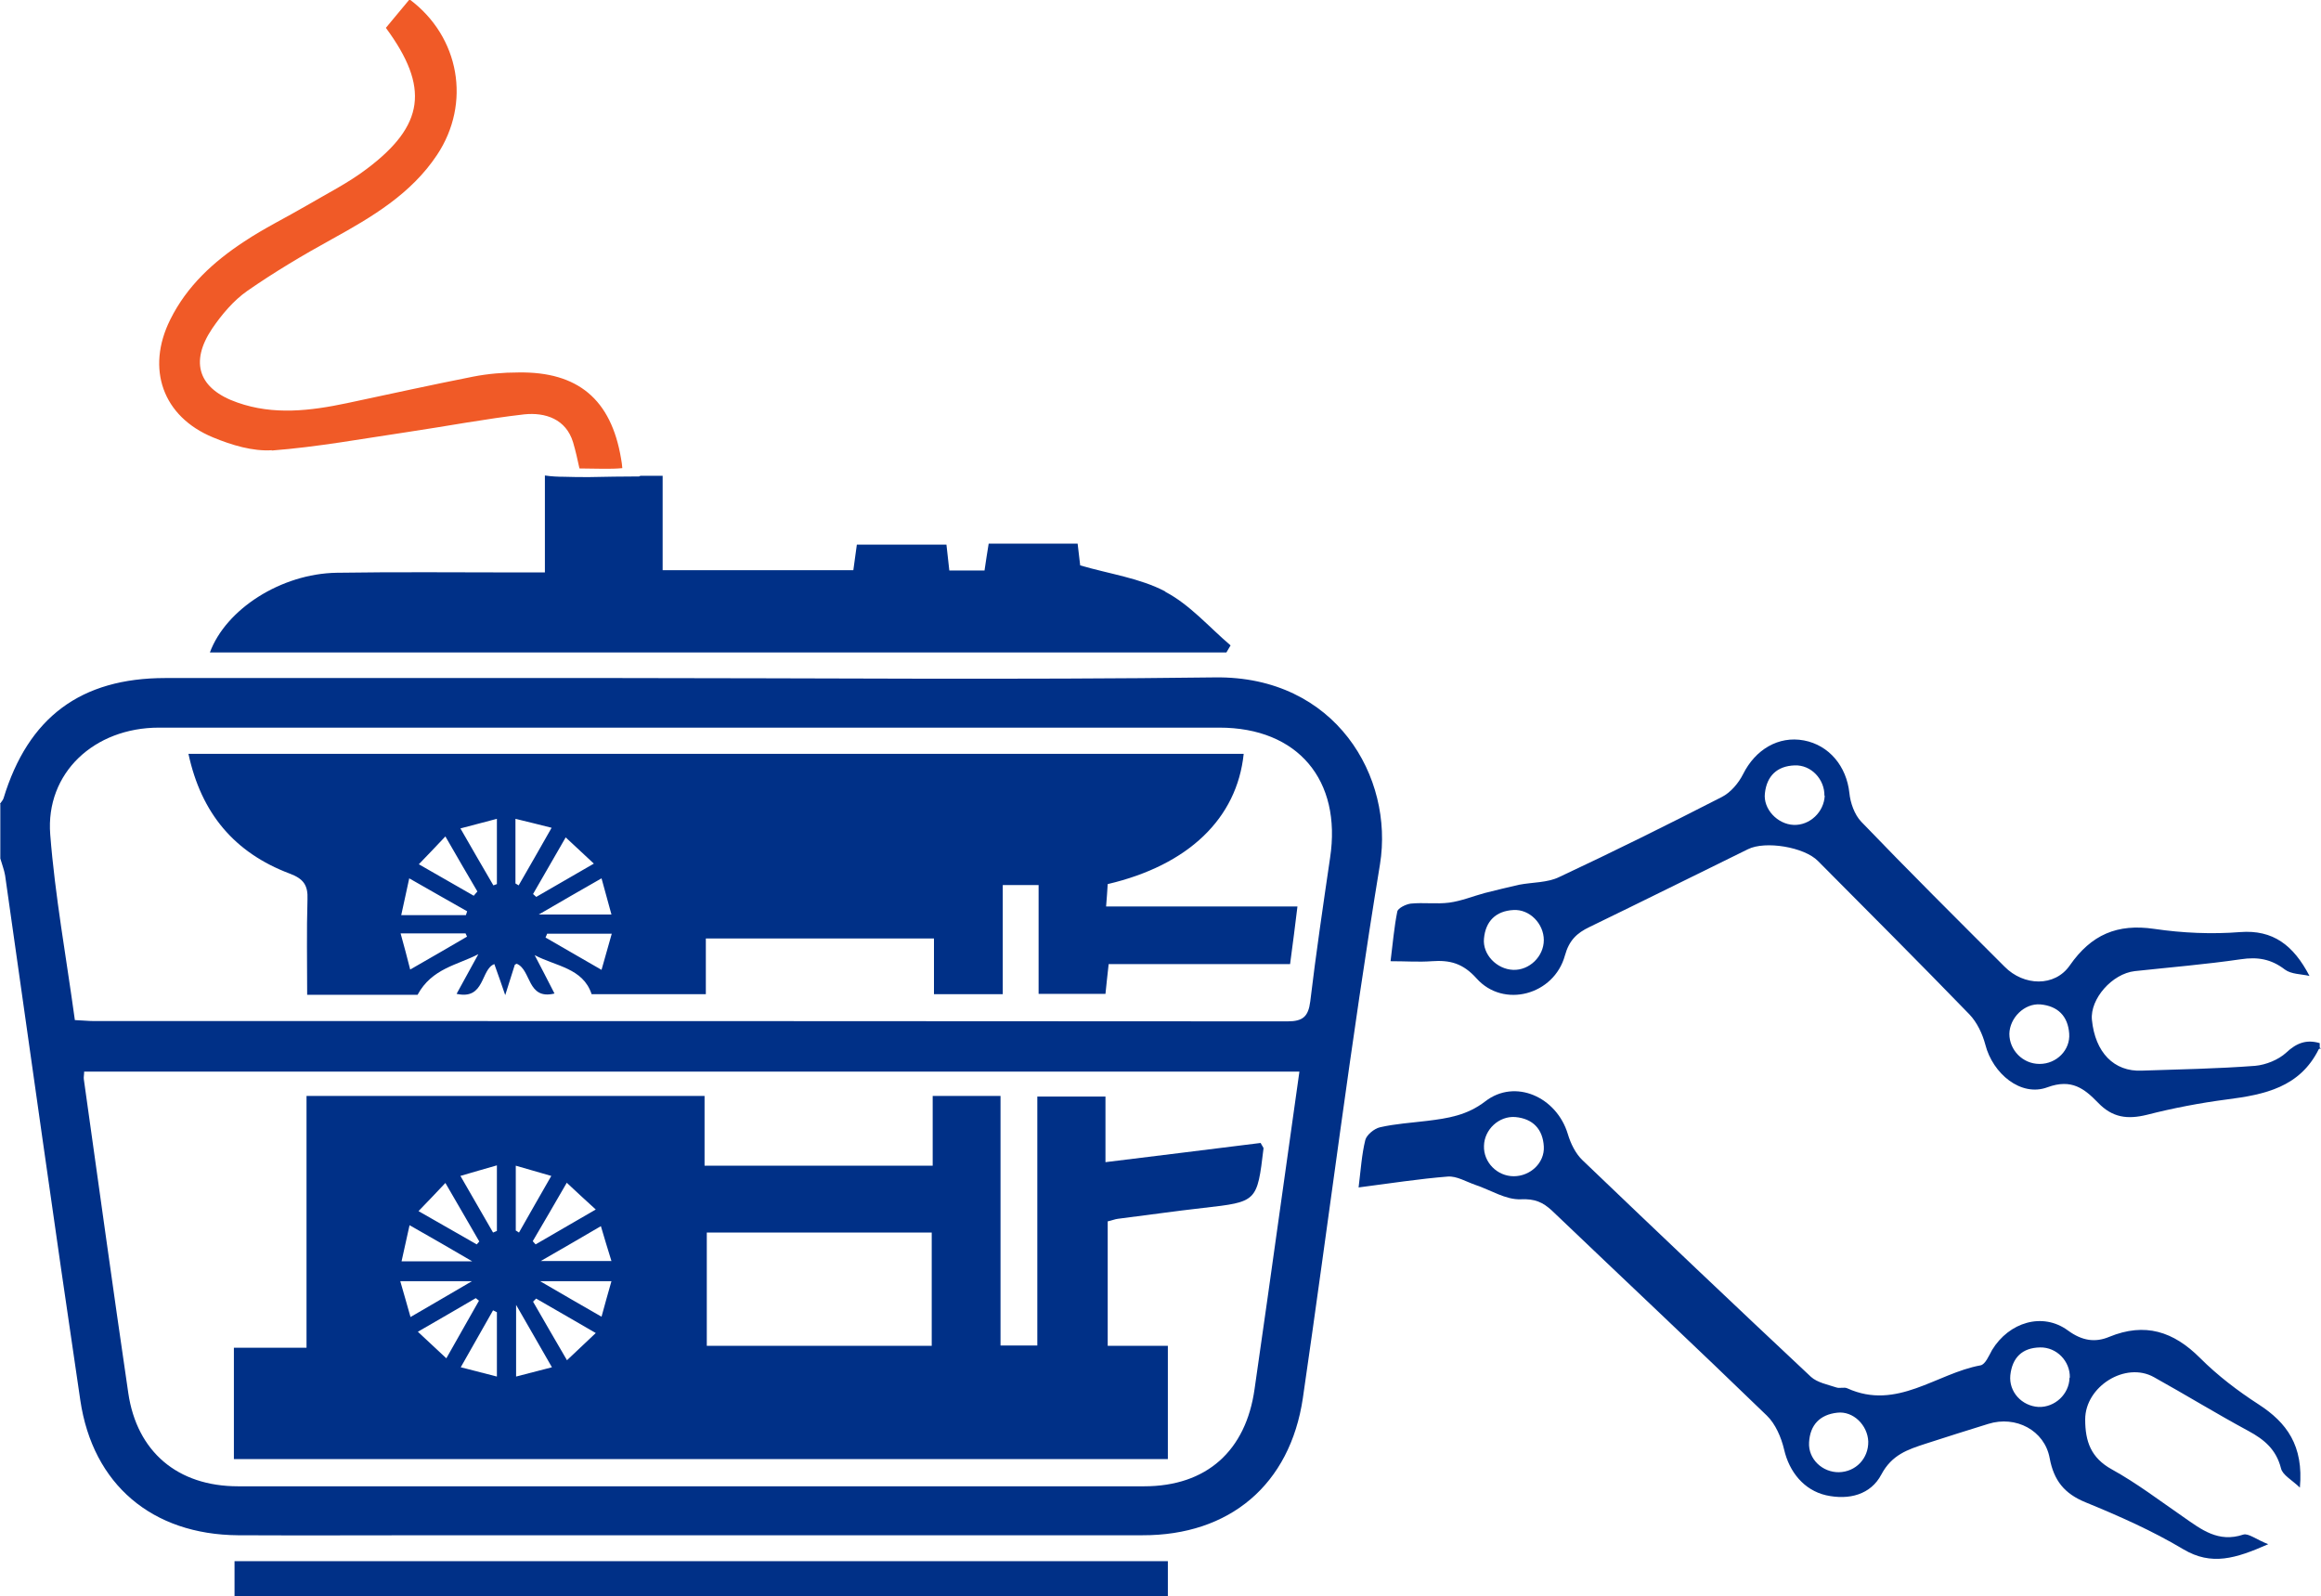 <?xml version="1.0" encoding="UTF-8"?>
<svg id="a" data-name="Layer_1" xmlns="http://www.w3.org/2000/svg" viewBox="0 0 72.54 49.88">
  <path d="M0,25.12c.04-.06.09-.11.11-.17.77-2.53,2.41-3.76,5.06-3.76,4.7,0,9.4,0,14.1,0,6.23,0,12.47.06,18.7-.02,3.78-.05,5.6,3.12,5.16,5.84-.91,5.54-1.6,11.12-2.41,16.68-.4,2.71-2.29,4.3-5.02,4.29-7.34,0-14.69,0-22.03,0-2.08,0-4.16.01-6.23,0-2.68-.02-4.54-1.58-4.93-4.22-.81-5.46-1.57-10.93-2.35-16.4-.03-.18-.1-.35-.15-.53,0-.57,0-1.13,0-1.7ZM40.61,33.49H2.63c0,.1-.02.17-.01.24.46,3.27.91,6.54,1.39,9.81.27,1.83,1.54,2.91,3.43,2.91,9.44,0,18.88,0,28.32,0,1.95,0,3.18-1.11,3.45-3.04.13-.93.27-1.87.4-2.8.33-2.35.66-4.71,1-7.11ZM2.34,31.88c.26.01.42.03.58.03,12.44,0,24.88,0,37.32.01.48,0,.65-.15.71-.62.18-1.5.4-2.99.62-4.49.37-2.43-1.01-4.07-3.46-4.07-5.57,0-11.14,0-16.71,0-5.48,0-10.95,0-16.43,0-2.03,0-3.55,1.42-3.4,3.34.15,1.92.5,3.83.77,5.8Z" style="fill: #003087;"/>
  <path d="M72.54,32.77s-.06,0-.07.02c-.59,1.19-1.69,1.42-2.87,1.57-.84.11-1.68.27-2.5.48-.61.15-1.08.09-1.53-.38-.42-.43-.82-.76-1.58-.48-.83.31-1.71-.43-1.94-1.33-.09-.34-.26-.7-.5-.95-1.56-1.61-3.15-3.2-4.73-4.79-.43-.44-1.65-.64-2.19-.37-1.65.81-3.3,1.63-4.95,2.43-.4.19-.64.42-.77.89-.34,1.24-1.92,1.66-2.76.72-.43-.48-.84-.58-1.4-.54-.4.03-.8,0-1.29,0,.07-.55.11-1.05.21-1.55.02-.11.27-.23.42-.25.4-.04.81.02,1.2-.03.38-.05.74-.2,1.11-.3.36-.09.72-.18,1.08-.26.42-.08.88-.06,1.25-.24,1.71-.8,3.4-1.64,5.08-2.5.28-.14.53-.44.67-.72.38-.76,1.1-1.2,1.9-1.05.79.15,1.33.81,1.42,1.64.03.31.16.68.37.9,1.47,1.53,2.98,3.03,4.48,4.53.6.61,1.57.64,2.04-.04.67-.96,1.48-1.31,2.64-1.14.88.13,1.8.17,2.68.1,1.03-.08,1.67.41,2.17,1.37-.26-.06-.57-.05-.77-.2-.43-.33-.85-.4-1.38-.32-1.1.16-2.2.25-3.31.37-.71.08-1.4.87-1.34,1.52.1,1.02.69,1.63,1.56,1.59,1.18-.04,2.36-.06,3.54-.15.34-.03.73-.19.97-.41.33-.31.64-.42,1.05-.3v.14ZM57.02,24.87c.01-.51-.41-.97-.93-.95-.55.02-.87.33-.93.87-.06.49.39.97.9.99.5.02.95-.4.97-.92ZM48.25,29.38c0-.51-.44-.97-.95-.94-.55.03-.87.35-.92.89-.05.5.4.96.91.98.51.02.96-.42.96-.93ZM63.75,33.25c.52,0,.96-.43.92-.95-.04-.55-.36-.86-.9-.91-.5-.04-.96.42-.97.92,0,.51.42.94.94.94Z" style="fill: #003087;"/>
  <path d="M8.49,14.08c1.43-.11,2.84-.37,4.26-.58,1.21-.18,2.41-.41,3.63-.55.67-.07,1.31.15,1.53.87.08.27.14.54.2.82.25,0,.5.01.76.01.19,0,.39,0,.58-.02-.01-.1-.02-.21-.04-.3-.31-1.85-1.35-2.72-3.21-2.69-.47,0-.95.04-1.41.13-1.32.26-2.63.55-3.95.83-1.14.24-2.29.38-3.42-.02-1.21-.42-1.5-1.25-.79-2.31.3-.44.67-.88,1.1-1.18.85-.59,1.74-1.12,2.65-1.62,1.25-.69,2.47-1.41,3.28-2.63,1.07-1.61.71-3.69-.86-4.86-.25.3-.5.6-.74.89,1.37,1.86,1.21,3.05-.6,4.41-.58.44-1.24.77-1.87,1.14-.65.38-1.33.71-1.96,1.13-.96.63-1.79,1.39-2.31,2.44-.76,1.53-.24,3.03,1.34,3.68.58.24,1.24.44,1.84.4Z" style="fill: #f05a27;"/>
  <path d="M36.41,18.48c-.78-.41-1.72-.54-2.65-.81-.02-.15-.05-.4-.08-.68h-2.78c-.05.3-.09.57-.13.84h-1.1c-.03-.29-.06-.55-.09-.81h-2.8c-.04.31-.08.56-.11.8h-5.96v-2.95s-.01,0-.02,0c-.14,0-.28,0-.42,0-.04,0-.09,0-.13,0,0,0,0,0,0,0-.01,0-.02,0-.03,0-.03,0-.06,0-.09,0-.02,0-.03.02-.05.02-.52,0-1.04.01-1.55.02-.26,0-.53,0-.79-.01-.2,0-.4-.01-.6-.04v3.03c-.34,0-.59,0-.84,0-1.89,0-3.78-.02-5.67.01-1.74.03-3.46,1.14-3.96,2.49h31.77c.04-.07.09-.15.13-.22-.67-.57-1.27-1.27-2.03-1.67Z" style="fill: #003087;"/>
  <path d="M42.46,37.12c.07-.57.1-1.04.21-1.49.04-.16.28-.36.46-.4.48-.11.98-.14,1.47-.2.65-.08,1.25-.17,1.82-.61.93-.72,2.23-.14,2.58,1.02.09.3.24.61.46.82,2.37,2.27,4.75,4.53,7.14,6.77.2.18.52.24.79.33.11.04.25-.02.35.03,1.55.7,2.78-.47,4.16-.72.15-.03.26-.3.36-.48.53-.87,1.58-1.19,2.37-.61.45.33.86.38,1.29.2,1.12-.46,2.01-.17,2.84.66.55.55,1.18,1.03,1.83,1.45.88.57,1.41,1.29,1.29,2.6-.25-.24-.54-.39-.59-.6-.15-.59-.52-.9-1.02-1.17-1-.54-1.96-1.13-2.95-1.68-.89-.5-2.15.29-2.15,1.32,0,.69.18,1.2.83,1.56.78.43,1.5.98,2.24,1.49.56.39,1.09.81,1.87.55.16-.05.4.15.78.3-1.02.45-1.77.68-2.65.16-.97-.58-2.01-1.04-3.06-1.47-.66-.27-.99-.68-1.12-1.38-.16-.87-1.06-1.34-1.92-1.07-.65.2-1.31.41-1.96.62-.55.18-1.05.34-1.38.96-.33.63-1.01.81-1.73.65-.69-.16-1.15-.73-1.31-1.43-.09-.38-.27-.8-.54-1.06-2.22-2.15-4.48-4.27-6.71-6.4-.29-.27-.54-.38-.98-.36-.47.02-.94-.29-1.42-.45-.29-.1-.58-.28-.86-.26-.89.07-1.78.21-2.79.34ZM64.69,43.05c.01-.51-.41-.95-.93-.94-.56.01-.87.32-.93.87-.05.52.36.96.88.99.51.02.96-.4.97-.91ZM47.31,36.76c.52,0,.97-.42.94-.93-.03-.54-.34-.87-.89-.92-.51-.04-.97.39-.98.9-.02.51.41.95.93.95ZM57.47,46.01c.53-.01.93-.43.92-.96-.02-.51-.47-.96-.97-.9-.54.06-.85.38-.88.93-.03.52.42.94.94.93Z" style="fill: #003087;"/>
  <path d="M7.33,48.79h29.17v1.09H7.33v-1.09Z" style="fill: #003087;"/>
  <path d="M7.31,45.61v-3.49h2.27v-7.87h12.44v2.18h7.13v-2.18h2.12v7.8h1.15v-7.78h2.13v2.05c1.68-.21,3.28-.4,4.85-.6.05.1.09.14.09.17-.2,1.67-.2,1.67-1.88,1.86-.89.1-1.78.23-2.67.34-.09.01-.18.05-.32.08v3.89h1.88v3.54H7.31ZM22.09,38.52v3.54h7.03v-3.54h-7.03ZM16.11,38.45s.07.04.11.07c.32-.56.64-1.13,1.01-1.77-.39-.11-.72-.21-1.11-.32v2.02ZM17.25,42.73c-.39-.67-.7-1.23-1.12-1.95v2.24c.38-.1.69-.18,1.12-.29ZM15.53,36.42c-.41.12-.74.21-1.14.33.37.64.69,1.2,1.02,1.77.04-.02.08-.03.12-.05v-2.05ZM13.92,36.97c-.29.31-.54.57-.84.88.67.38,1.24.71,1.82,1.04.03-.03.05-.06.08-.09-.33-.58-.67-1.15-1.06-1.83ZM17.71,36.97c-.38.66-.72,1.24-1.06,1.82.03.03.06.07.09.1.58-.34,1.16-.67,1.88-1.09-.34-.31-.58-.53-.91-.84ZM15.53,41.01s-.08-.04-.12-.06c-.32.57-.65,1.14-1.01,1.78.42.11.75.19,1.13.29v-2.01ZM13.06,41.62c.33.31.59.55.89.83.37-.66.7-1.23,1.02-1.8l-.1-.08c-.56.33-1.12.65-1.81,1.05ZM16.76,40.58l-.1.1c.33.57.66,1.15,1.06,1.83.32-.3.57-.54.9-.85-.72-.42-1.3-.75-1.87-1.08ZM14.75,40.04h-2.24c.11.39.21.72.32,1.12.64-.37,1.2-.7,1.92-1.12ZM19.11,40.04h-2.23c.74.43,1.29.75,1.92,1.11.11-.4.2-.73.31-1.11ZM16.9,39.41h2.21c-.12-.39-.22-.71-.33-1.09-.62.36-1.16.68-1.88,1.09ZM12.8,38.29c-.1.45-.17.77-.25,1.13h2.21c-.72-.42-1.27-.74-1.96-1.13Z" style="fill: #003087;"/>
  <path d="M38.87,23.56c-.21,2.02-1.73,3.48-4.25,4.07-.01.2-.03.43-.05.7h5.98c-.07.58-.14,1.13-.23,1.8h-5.67c-.04.37-.07.62-.1.93h-2.09v-3.4h-1.12v3.41h-2.15v-1.74h-7.13v1.74h-3.57c-.27-.82-1.12-.87-1.78-1.22.2.38.4.77.62,1.2-.86.21-.72-.74-1.18-.93-.02.01-.05.02-.06.03-.1.32-.2.63-.3.95-.11-.32-.22-.64-.34-.97-.43.16-.29,1.13-1.18.93.24-.44.46-.84.68-1.24-.65.34-1.45.44-1.9,1.27h-3.45c0-1.01-.02-2,.01-2.98.02-.45-.13-.65-.56-.81-1.72-.65-2.76-1.88-3.16-3.74h32.98ZM16.11,27.61s.07.04.1.06c.33-.57.66-1.15,1.03-1.8-.41-.1-.74-.19-1.13-.28v2.02ZM14.56,28.6s.03-.08.04-.12c-.57-.32-1.14-.65-1.81-1.03-.09.43-.17.77-.25,1.15h2.01ZM16.84,28.58h2.27c-.11-.4-.2-.72-.31-1.13-.65.37-1.22.7-1.96,1.13ZM14.6,29.28s-.03-.07-.05-.11h-2.03c.11.4.2.73.3,1.13.66-.38,1.22-.7,1.78-1.03ZM19.12,29.18h-2.02s-.03.08-.05.12c.56.32,1.12.65,1.75,1.01.12-.41.2-.72.32-1.13ZM15.53,25.59c-.41.11-.73.19-1.14.3.37.65.7,1.21,1.03,1.78.04-.01.07-.03.11-.04v-2.03ZM14.8,28l.12-.14c-.32-.54-.63-1.08-1-1.72-.3.32-.55.58-.83.87.63.36,1.17.67,1.71.98ZM16.66,27.94s.07.06.1.09c.57-.33,1.14-.66,1.8-1.04-.33-.31-.59-.55-.88-.82-.38.66-.7,1.21-1.02,1.77Z" style="fill: #003087;"/>
</svg>